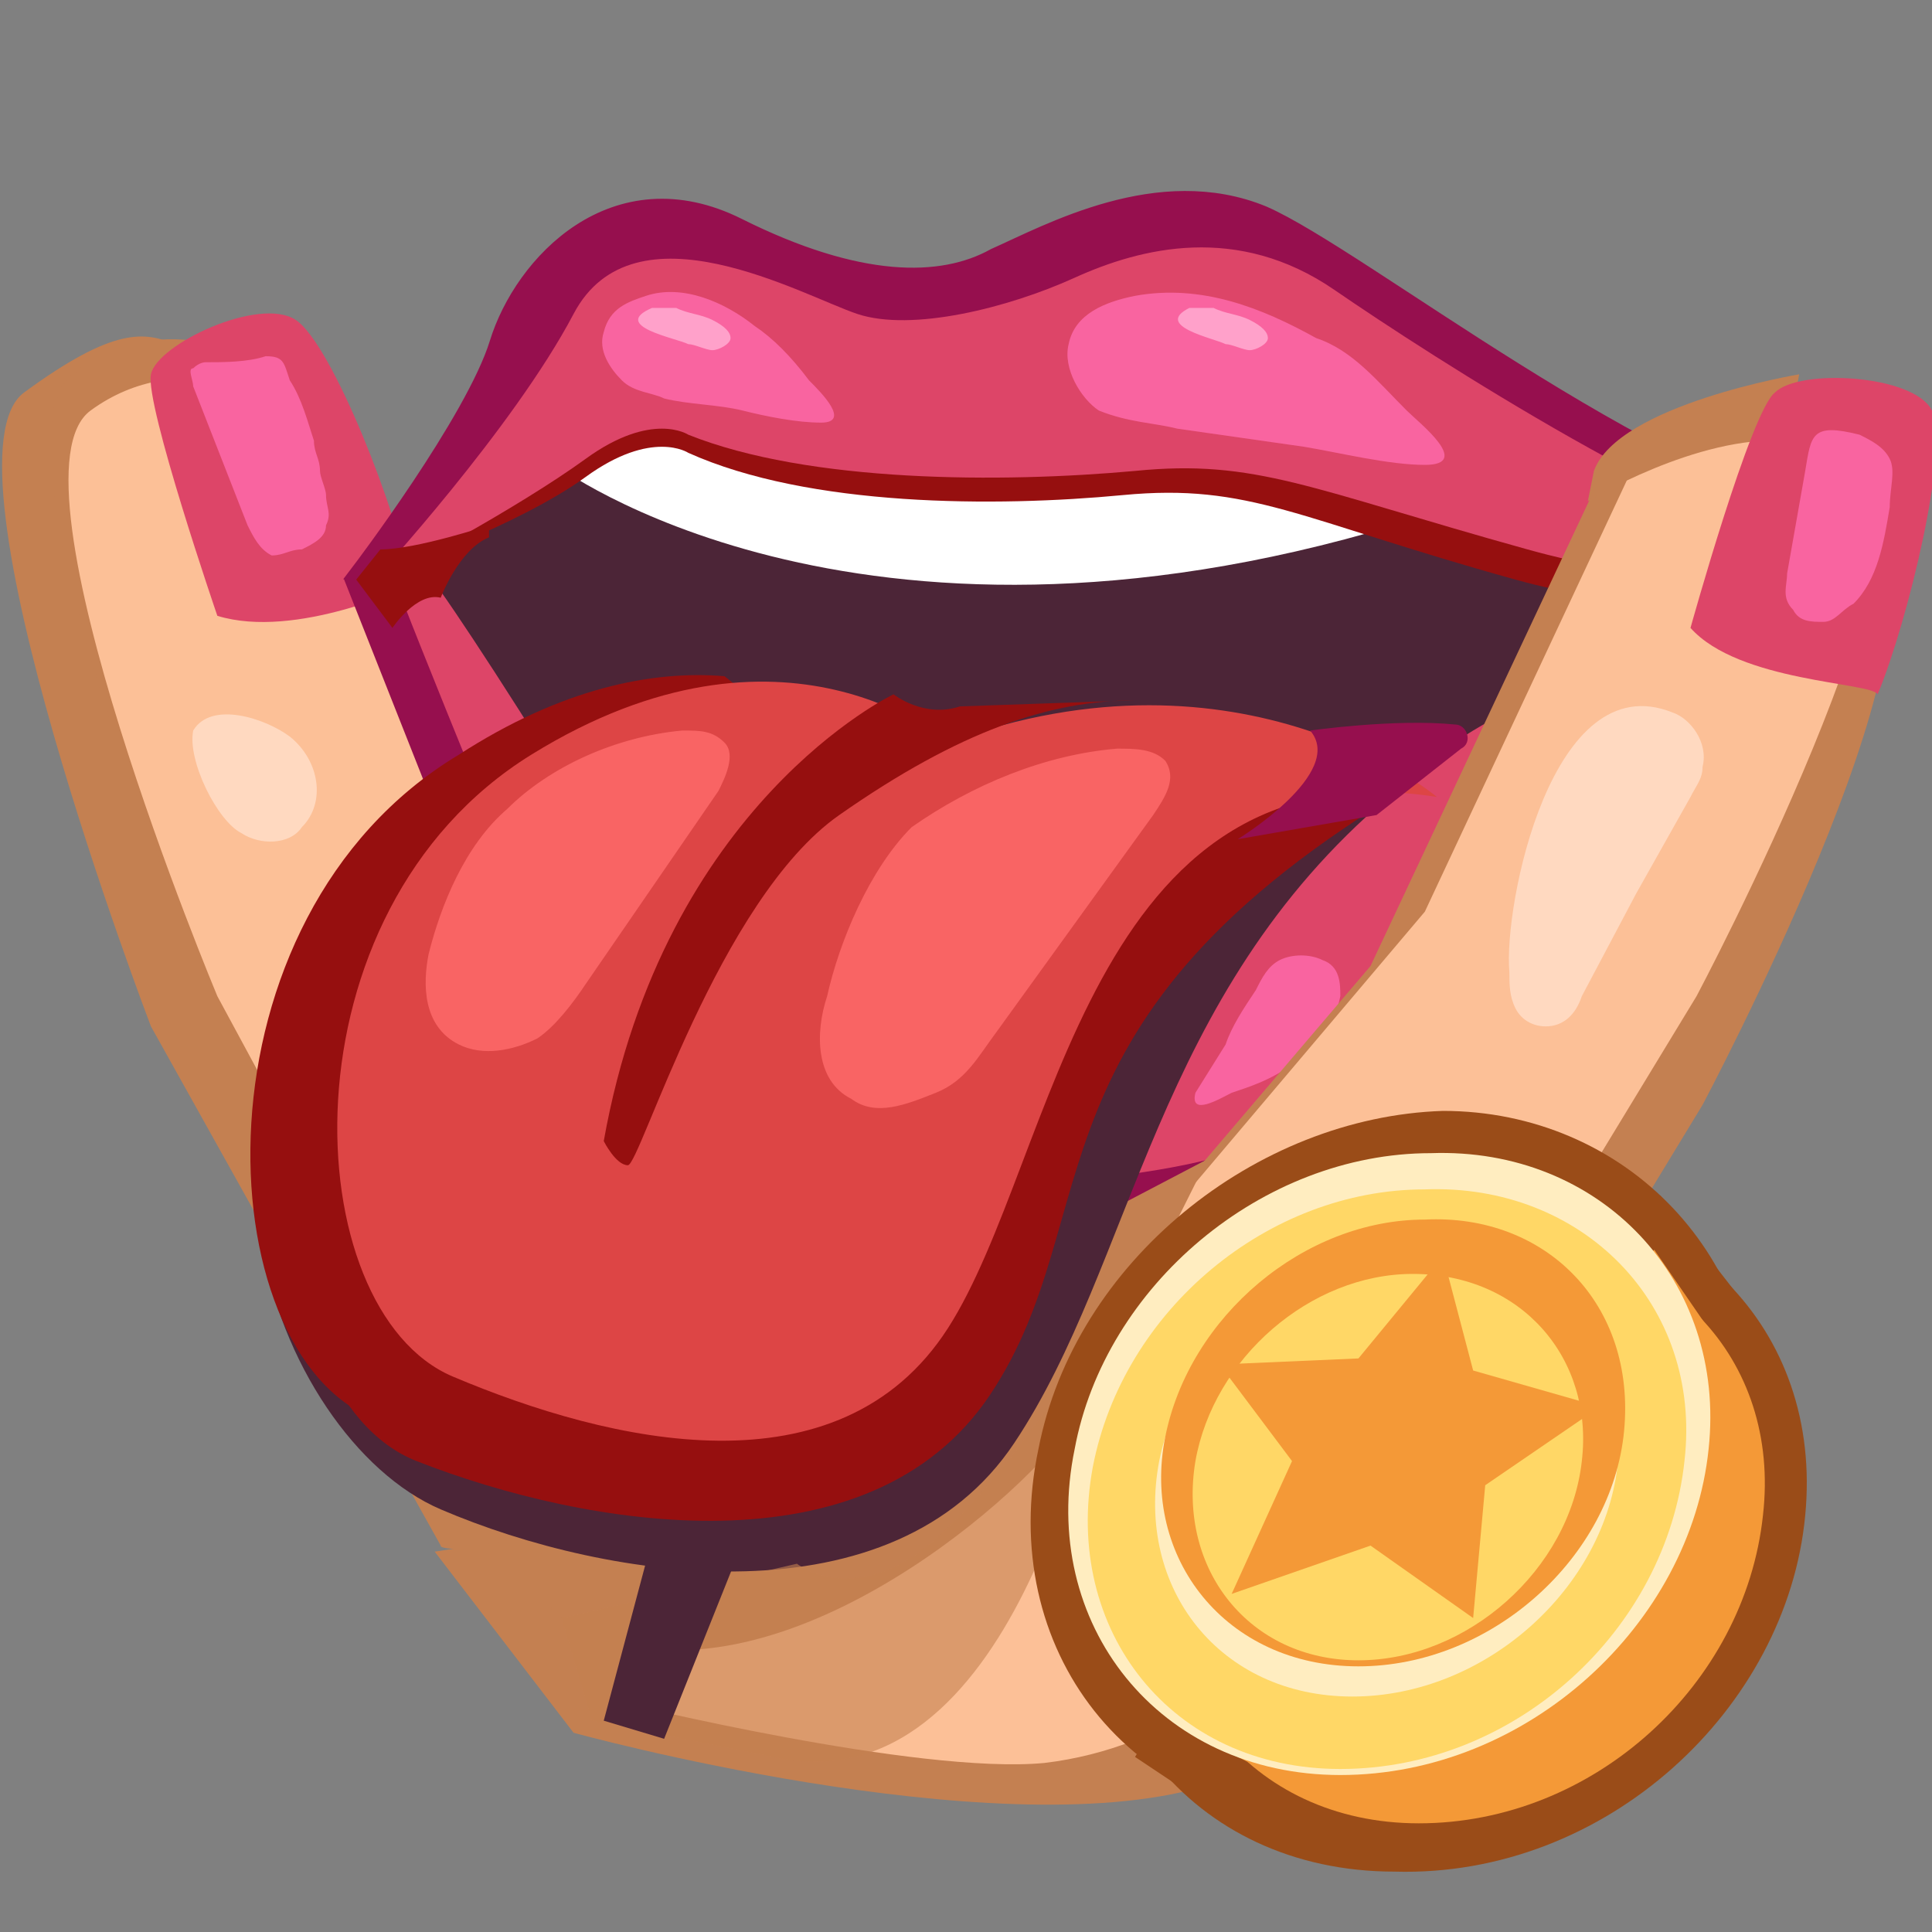 <svg xmlns="http://www.w3.org/2000/svg" xmlns:xlink="http://www.w3.org/1999/xlink" viewBox="0 0 32 32"><rect x="0" y="0" width="32" height="32" fill="#808080" stroke="none"/><g fill="#c48051"><path d="M17.3 24.1l-7.8 4.6s6.9 1.9 10.4.9c2.1-.6 3.7-3.7 3.7-3.7l-6.3-1.8zm-3.8.5L7.3 16S3.4 5.9 2.9 5.7s-1-.3-2.5.8S2.5 17 2.5 17l4.8 8.6c-.1.2 5.4 0 6.2-1z"/><path d="M14.3 23.3l-6.2-8.6-3.2-8.5C4.4 6 2.7 5 1.2 6.2s2.1 9.7 2.1 9.7L8 24.5s5.5-.3 6.3-1.2z"/></g><path d="M14.6 23.9l-6.2-8.6-3.2-8.5c-.5-.2-2.2-1.1-3.7 0s2.1 9.7 2.1 9.7l4.7 8.7c0-.1 5.5-.3 6.3-1.3z" fill="#fcc097"/><path d="M3.6 10.2s-1.2-3.5-1.1-4 1.8-1.3 2.4-.9 1.7 3.2 1.9 4.4c0 0-1.9.9-3.2.5z" fill="#dd4568"/><path d="M7.2 25.7l2.3 3 7.8-2.5-4.3-1.4z" fill="#c48051"/><g fill="#4c2537"><path d="M6.3 10.4l3.6 9.1c.7 2 3.8 3.4 6.4 3.1s6.1-.2 7.1-1.7c1-1.4 4.7-9.7 6.9-11.2 0 0-2.3 2-4.5 3.4s-5.1 5.4-8.5 5.3-6-.7-7.5-3.4-2.5-5-2.5-5l-1 .4z"/><path d="M6.5 9.4s1.8 7.3 9.7 6.9 13-6.3 13-6.3-7.8-2.6-9.9-3.1-7.6-.4-7.6-.4L6.5 9.4z"/></g><path d="M9.2 7.7s4.9 3.7 13.9 1l-2.6-1.2-10.3-1-1 1.2z" fill="#fff"/><path d="M6 9.5S7.9 7 8.3 5.7s1.9-2.9 3.9-1.9 3.4 1 4.3.5c.9-.4 2.7-1.4 4.4-.7 1.6.7 6.3 4.5 9.7 5.2.1 0 .1.2 0 .2-.4.1-.9.2-1.5.2-1 0-7.9-3-8.9-3.4s-4.6.7-6.5.4c-1.8-.2-4 .7-4 .7S7.1 9.9 6 9.5z" fill="#960f4e" stroke="#960f4e" stroke-width=".389" stroke-miterlimit="10"/><path d="M6.2 9.5s2.3-2 3.3-3.9 3.8-.3 4.7 0c.8.4 2.4-.1 3.5-.5 1.1-.5 2.7-.9 4.3.2s6.3 3.5 8.5 3.9c0 0-1.8 1.4-5.4.4S20.7 8 18.6 8.2s-5.2.2-7.2-.7c0 0-.6-.4-1.7.4S6.4 9.5 6.2 9.5z" fill="#960f0f"/><path d="M6.2 9.6s2.3-2.5 3.3-4.4 3.8-.3 4.7 0 2.5-.1 3.6-.6 2.7-.9 4.3.2 6.1 4 8.4 4.4c0 0-1.6.9-5.2-.1s-4.5-1.5-6.5-1.3c-2.2.2-5.4.2-7.4-.6 0 0-.6-.4-1.7.4s-3.3 2-3.5 2z" fill="#dd4568"/><path d="M5.7 9.6l3.6 9.1c.7 2 3.8 3.4 6.4 3.1s5.9-.4 6.9-1.8 5.9-9.2 8.2-10.6c0 0-3.4 1.6-5.5 3s-5.1 5.4-8.5 5.3-6-.7-7.5-3.4-2.5-5-2.5-5l-1.1.3z" fill="#960f4e"/><path d="M6.5 9.5c.2.6 2.4 6 3.1 7.6.7 1.7 3.6 3 5.9 2.7s5.4-.3 6.4-1.6c.9-1.2 5.4-6.6 7.6-8.3.1 0 0-.1-.1-.1-1 .4-3.5 1.4-5 2.3-2 1.2-4.8 4.2-7.9 4.1s-5.5-.6-7-3C8.2 11.1 7.2 9.6 7 9.4h-.1l-.4.1z" fill="#dd4568"/><path d="M21.8 5.6c-.9-.5-1.9-.9-3-.7-.5.1-1 .3-1.1.8-.1.4.2.9.5 1.1.5.2.9.2 1.3.3l2.1.3c.6.1 1.4.3 2 .3.8 0-.1-.7-.3-.9-.5-.5-.9-1-1.5-1.2zm-.5 12.1c.5-.3.8-.7.9-1.2 0-.2 0-.5-.3-.6-.2-.1-.5-.1-.7 0s-.3.3-.4.5c-.2.3-.4.6-.5.9l-.5.8c-.1.4.4.1.6 0 .3-.1.6-.2.9-.4zM12.5 5.4c-.5-.4-1.2-.7-1.8-.5-.3.1-.6.2-.7.6-.1.3.1.6.3.8s.5.2.7.3c.4.1.9.1 1.3.2s.9.2 1.3.2c.5 0 0-.5-.2-.7-.3-.4-.6-.7-.9-.9z" fill="#f964a0"/><path d="M27.5 9.7s1.2.5 1 1.1l.2.1 2.1-1.6c.1-.2 0-.4 0-.4h-.3c0 .1-1.3.7-3 .8zm-19.4-1s-1.2.4-1.8.4l-.4.5.6.8s.4-.6.8-.5c0 0 .3-.8.8-1v-.2z" fill="#960f0f"/><path d="M11.4 5.7c.1 0 .3.1.4.1s.3-.1.3-.2-.1-.2-.3-.3-.4-.1-.6-.2h-.4c-.7.3.4.5.6.6zm8.9 0c.1 0 .3.1.4.1s.3-.1.3-.2-.1-.2-.3-.3-.4-.1-.6-.2h-.4c-.6.3.4.5.6.6z" fill="#ffa1ca"/><g fill="#c48051"><path d="M15.8 24.1l6.9-8.1 3.9-8.3c.5-.1 2.3-1.1 3.8.2 1.4 1.2-2.9 9.5-2.9 9.5l-5 8.2c-.1 0-6-.5-6.7-1.5z"/><path d="M17.1 24.7l6.6-7.8L27.4 9c.5-.1 2.2-1 3.6.2s-2.8 9.1-2.8 9.1l-4.8 7.9c0 0-5.6-.5-6.3-1.5z"/></g><g fill="#fcc097"><path d="M17 22.9l6.6-7.8 3.7-7.9c.5-.1 2.2-1 3.6.2s-2.8 9.1-2.8 9.1l-4.8 7.9c0-.1-5.6-.5-6.3-1.5z"/><path d="M16.9 23.3l-6.6 4.9s4.9 1.2 7 1c4.2-.5 6.2-5.2 6.2-5.2l-6.6-.7z"/></g><path d="M4 13.8c.3.2.8.2 1-.1.4-.4.3-1.1-.2-1.5-.4-.3-1.3-.6-1.6-.1-.1.5.4 1.5.8 1.7z" fill="#ffd9c0"/><path d="M20 19.2l-2 4c-.5 1.1-4.2 4.5-7.3 4.1s-1.2-2.6-1.2-2.6L20 19.2z" fill="#c48051"/><path d="M23 13.2s-1.6-1.4-6.9.5c0 0-4.6-1.6-9.2 1.2s-2.4 8.9.4 10.1 7.5 1.9 9.5-1.1 2.3-7.4 6.2-10.7z" fill="#4c2537"/><g fill="#960f0f"><path d="M23.4 13s-2.4-1.9-7.7 0c0 0-2.9-2.5-7.4.2s-4.2 9.9-1.4 11 7.5 1.9 9.5-1.1.4-6.2 7-10.1z"/><path d="M16.7 16.5c-.4-.4-1-.7-1.4-1.1-.5-.4-.8-.8-1.1-1.3-.3-.6-.5-1.2-.9-1.7s-.8-.8-1.3-1.2c-1.2-.1-2.7.2-4.4 1.3-4.5 2.7-4.2 9.9-1.4 11 2.8 1.2 7.5 1.9 9.5-1.1.7-1.1 1.3-2.7 1.9-4.3-.2-.6-.4-1.2-.9-1.6z"/></g><path d="M23.8 13.2s-3.2-2.7-8.1-.9c0 0-2.7-2.4-6.9.2s-3.9 9.2-1.3 10.3 6.4 2 8.2-.8 2.3-9.7 8.1-8.8z" fill="#dd4545"/><path d="M14.8 11.5S11 13.3 10 18.9c0 0 .2.4.4.4s1.5-4.4 3.5-5.8 3.5-1.9 4.9-1.9l-2.9.1c-.6.2-1.1-.2-1.1-.2z" fill="#960f0f"/><path d="M18.5 12.4c.3 0 .6 0 .8.2.2.3 0 .6-.2.9l-2.6 3.6c-.3.4-.5.8-1 1s-1 .4-1.4.1c-.6-.3-.6-1.1-.4-1.7.2-.9.7-2.1 1.4-2.8 1-.7 2.2-1.2 3.4-1.3zm-7.2-.3c.3 0 .5 0 .7.2s0 .6-.1.8l-2.2 3.2c-.2.3-.5.7-.8.9-.4.2-.9.3-1.3.1-.6-.3-.6-1-.5-1.5.2-.8.6-1.8 1.3-2.4.7-.7 1.8-1.2 2.9-1.3z" fill="#f96464"/><path d="M20.5 13.9s1.8-1.1 1.2-1.8c0 0 1.4-.2 2.4-.1.2 0 .3.3.1.4l-1.4 1.1-2.3.4z" fill="#960f4e"/><path d="M26.3 8.3s1.8-1.1 3.3-1l.2-1.1s-3 .5-3.4 1.6l-.1.5z" fill="#c48051"/><path d="M28 10.4s1-3.6 1.4-3.9c.4-.4 2.3-.3 2.6.3s-.4 3.5-.9 4.7c-.1-.2-2.3-.2-3.1-1.1z" fill="#dd4568"/><path d="M27.7 11.8c.3.1.6.5.5.9 0 .2-.1.3-.2.5l-.9 1.6-.9 1.7c-.1.3-.3.5-.6.5-.2 0-.4-.1-.5-.3s-.1-.4-.1-.6c-.1-1.1.7-5.1 2.7-4.3zm-5.6 9.4c.3.1.6.5.5.9 0 .2-.1.3-.2.5l-.9 1.6-.9 1.7c-.1.3-.3.5-.6.5-.2 0-.4-.1-.5-.3s-.1-.4-.1-.5c-.2-1.3.6-5.3 2.7-4.4z" fill="#ffd9c0"/><path d="M26.1 19.1c-.5-.1-.9-.3-1.3-.5-.2-.1-.4-.1-.6-.1s-.4.1-.4.3.3.3.6.4l2 .6c-.7 0-1.4-.1-2.2-.1-.2 0-.4 0-.5.1s0 .2.1.3.3.1.4.2c.6.2 1.3.3 1.8.1.6-.2.9-.6 1.2-1l.4-.3c-.5.2-1.1.2-1.5 0z" fill="#c48051"/><path d="M5.4 8.2c0 .2.1.3 0 .5 0 .2-.2.3-.4.4-.2 0-.3.1-.5.1-.2-.1-.3-.3-.4-.5l-.9-2.3c0-.1-.1-.3 0-.3.1-.1.2-.1.2-.1.3 0 .7 0 1-.1.3 0 .3.1.4.4.2.3.3.7.4 1 0 .2.1.3.1.5 0 .1.1.3.1.4zm24.2 1.3c0 .2-.1.4.1.6.1.2.3.2.5.2s.3-.2.5-.3c.4-.4.5-1 .6-1.6 0-.3.1-.6 0-.8s-.3-.3-.5-.4c-.8-.2-.8 0-.9.6l-.3 1.7z" fill="#f964a0"/><path d="M18.4 21.7l-.3 1.3s-1.3 7-5.3 6.1l-3-.6-.5-1.7 3.9-.9s1 .8 2.4-.5 2.8-3.7 2.8-3.7z" opacity=".6" fill="#c48051"/><path d="M12.2 25.8l-1.2 3-1-.3.8-3z" fill="#4c2537"/><g fill="#9a4c18"><path d="M19.1 28.6l-.3.5 1.5 1 8.6-8.5-1.4-1.8z"/><path d="M29.1 24c-.3 3.4-3.4 6.3-6.9 6.2-3.5 0-5.7-2.9-5-6.2.6-3.1 3.6-5.5 6.7-5.6 3 0 5.4 2.4 5.2 5.6z"/><path d="M29.9 25.1c-.3 3.2-3.3 6-6.8 5.9-3.4 0-5.5-2.8-4.9-5.9.6-3 3.5-5.3 6.5-5.3 3.2-.1 5.5 2.2 5.2 5.3z"/></g><g fill="#f49937"><path d="M20.1 28.9l1.4.7 7-7.3-1.1-1.6z"/><path d="M29.2 25.1c-.3 2.8-2.8 5.1-5.7 5.1-2.8 0-4.6-2.3-4.1-5 .5-2.6 2.9-4.6 5.5-4.6 2.7-.1 4.6 1.9 4.3 4.5z"/></g><path d="M28.3 24c-.3 2.9-3 5.4-6.1 5.4-3 0-5-2.5-4.4-5.4.5-2.7 3.1-4.9 5.9-4.9 2.8-.1 4.9 2.1 4.6 4.9z" fill="#ffedc0"/><path d="M27.9 24.2c-.3 2.8-2.8 5.1-5.7 5.1-2.8 0-4.6-2.3-4.1-5 .5-2.6 2.9-4.6 5.5-4.6 2.6-.1 4.6 1.9 4.3 4.5z" fill="#ffd766"/><path d="M26.8 24.2c-.2 2.1-2.2 3.9-4.4 3.9s-3.6-1.8-3.2-3.9c.4-2 2.3-3.6 4.3-3.6s3.5 1.5 3.3 3.6z" fill="#ffedc0"/><path d="M26.9 23.7c-.2 2.1-2.2 3.9-4.4 3.9s-3.6-1.8-3.2-3.8 2.3-3.6 4.3-3.6c2-.1 3.5 1.4 3.3 3.5z" fill="#f49937"/><path d="M26.2 24.2c-.2 1.8-1.9 3.3-3.7 3.3s-3-1.5-2.7-3.3c.3-1.7 1.9-3.1 3.6-3.1 1.8 0 3 1.4 2.8 3.1z" fill="#ffd766"/><path d="M23.9 20.8l.5 1.9 2.1.6-1.9 1.3-.2 2.2-1.7-1.2-2.3.8 1-2.2-1.2-1.6 2.3-.1z" fill="#f49937"/><defs><path id="A" d="M28.3 24c-.3 2.9-3 5.4-6.1 5.4-3 0-5-2.5-4.4-5.4.5-2.7 3.1-4.9 5.9-4.9 2.8-.1 4.9 2.1 4.6 4.9z"/></defs><clipPath ><use xlink:href="#A"/></clipPath></svg>